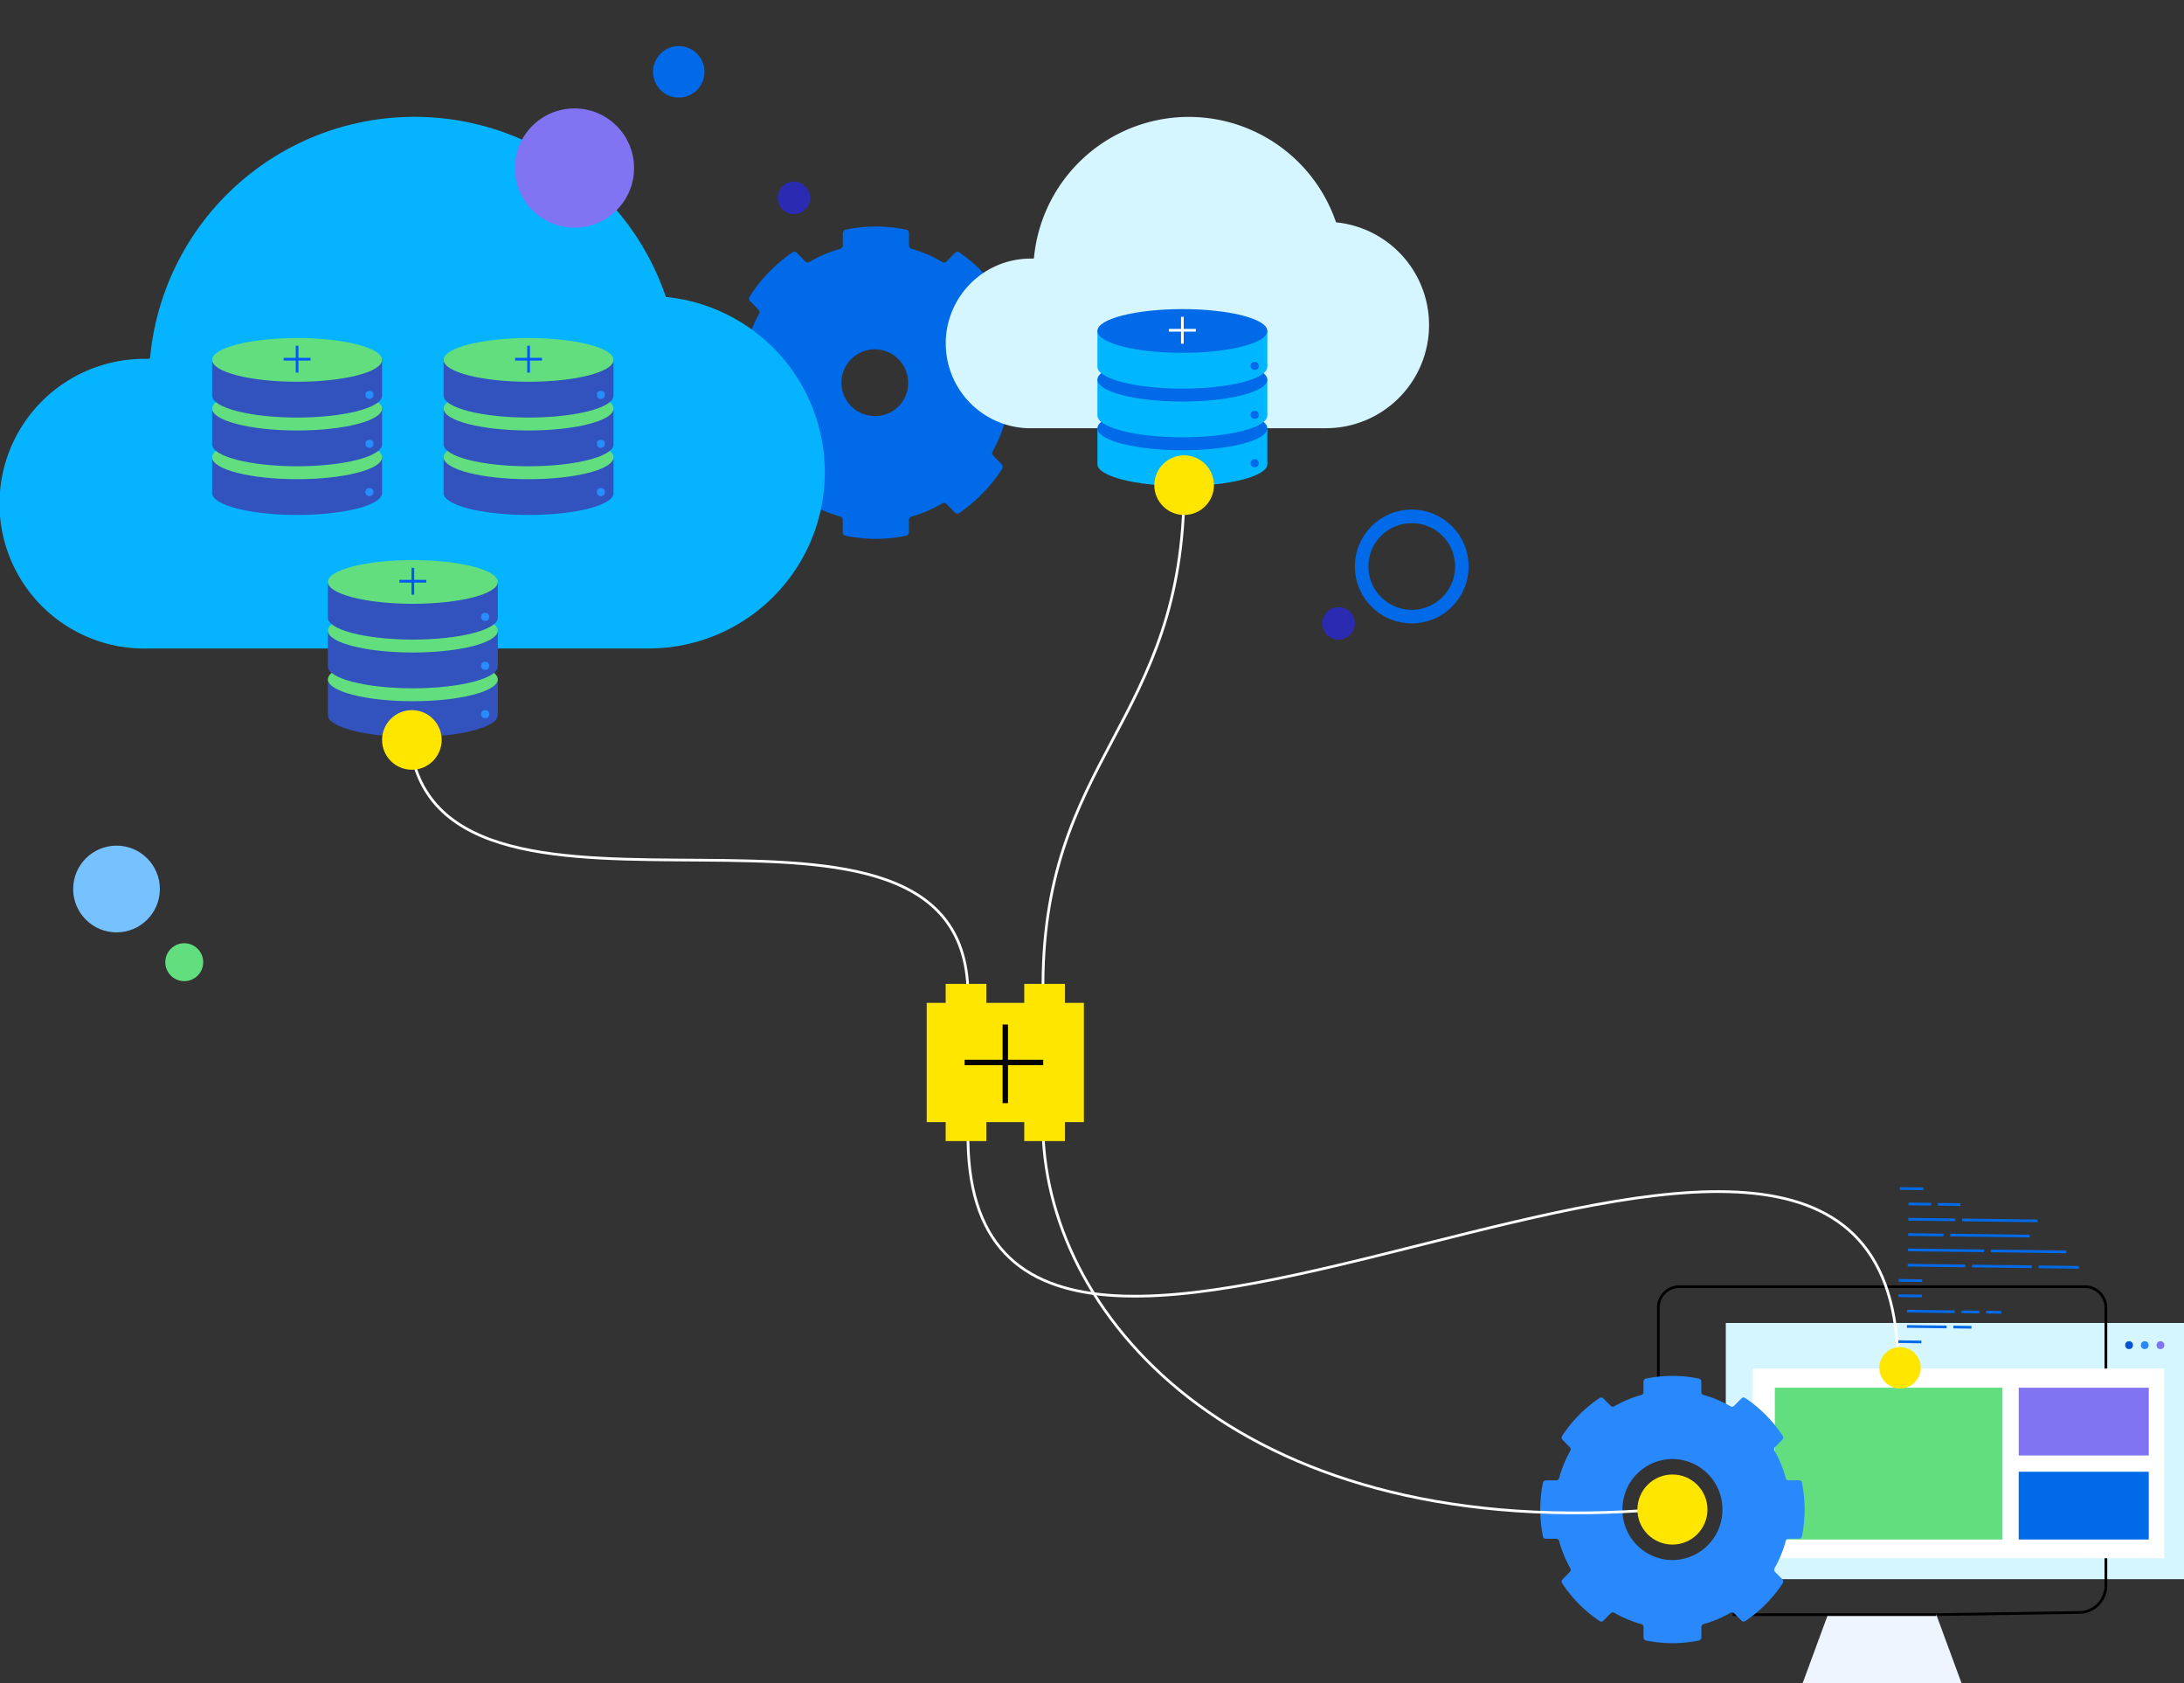 <?xml version="1.0" encoding="UTF-8"?>
<svg xmlns="http://www.w3.org/2000/svg" width="806" height="621">
  <rect width="100%" height="100%" fill="#333333" stroke="none"/>
  <defs>
    <clipPath id="clip-path">
      <path id="Rectangle_14857" fill="#fff" stroke="#707070" stroke-width="1" d="M6820 5651h806v621h-806z" />
    </clipPath>
  </defs>
  <g id="Solution_-_Cloud_Data_Warehouses" clip-path="url(#clip-path)" transform="translate(-6820 -5651)">
    <g id="Group_17524">
      <path id="Path_180613" fill="#006ae8" d="M868.484 152.8a1.285 1.285 0 00-1.246-1.057h-4.375a1.268 1.268 0 01-1.218-.952 51.887 51.887 0 00-4.724-11.772 1.348 1.348 0 01.2-1.586l3.1-3.192a1.337 1.337 0 00.168-1.638 57.073 57.073 0 00-15.842-16.359 1.235 1.235 0 00-1.588.173l-3.094 3.195a1.25 1.25 0 01-1.536.2 48.51 48.51 0 00-11.4-4.883 1.3 1.3 0 01-.923-1.259v-4.516a1.305 1.305 0 00-1.024-1.285 54.52 54.52 0 00-22.365-.005 1.305 1.305 0 00-1.024 1.285v4.516a1.3 1.3 0 01-.922 1.259 48.406 48.406 0 00-11.406 4.877 1.243 1.243 0 01-1.534-.207l-3.1-3.195a1.228 1.228 0 00-1.585-.173 57.037 57.037 0 00-15.85 16.351 1.333 1.333 0 00.168 1.635l3.093 3.2a1.344 1.344 0 01.2 1.583 51.791 51.791 0 00-4.729 11.769 1.269 1.269 0 01-1.221.952h-4.375a1.282 1.282 0 00-1.244 1.057 59.853 59.853 0 00-.005 23.086 1.282 1.282 0 001.243 1.057h4.375a1.268 1.268 0 011.22.952 51.657 51.657 0 004.724 11.772 1.348 1.348 0 01-.2 1.583l-3.093 3.195a1.331 1.331 0 00-.168 1.638 57.043 57.043 0 0015.842 16.359 1.232 1.232 0 001.585-.173l3.1-3.195a1.244 1.244 0 011.534-.2 48.429 48.429 0 0011.4 4.88 1.3 1.3 0 01.925 1.259v4.516a1.3 1.3 0 001.027 1.285 54.389 54.389 0 0022.363.005 1.3 1.3 0 001.027-1.285V215a1.3 1.3 0 01.925-1.259 48.564 48.564 0 0011.405-4.877 1.244 1.244 0 011.534.207l3.093 3.195a1.235 1.235 0 001.587.173 57.073 57.073 0 0015.85-16.351 1.338 1.338 0 00-.168-1.638l-3.094-3.195a1.343 1.343 0 01-.2-1.583 52.009 52.009 0 004.721-11.772 1.269 1.269 0 011.218-.952h4.375a1.287 1.287 0 001.246-1.06 59.835 59.835 0 00.005-23.083zm-54.7 23.818a12.3 12.3 0 1111.908-12.29 12.1 12.1 0 01-11.912 12.293z" transform="translate(6329.445 5627.862)" />
      <g id="Clouds" transform="translate(7169.141 5694.11)">
        <path id="Path_180614" fill="#d5f6ff" d="M2255.211 39.2h.212a57.4 57.4 0 01111.5-13.275 38.07 38.07 0 01-3.69 75.955h-108.022a31.3 31.3 0 11-1.823-62.573q.911-.027 1.823 0z" transform="translate(-2222.999 13)" />
      </g>
      <g id="Clouds-2" transform="translate(6820 5694.11)">
        <path id="Path_180615" fill="#05b3ff" d="M2278 76.122h.362a98 98 0 01190.383-22.666 65 65 0 01-6.3 129.689H2278a53.443 53.443 0 11-3.112-106.84q1.556-.046 3.112 0z" transform="translate(-2222.999 13)" />
      </g>
      <g id="Group_17513" transform="translate(7225 5765.043)">
        <path id="Path_180616" fill="#00b7ff" d="M78.61 175.574v13.2c0 4.456 14.039 8.068 31.356 8.068s31.357-3.612 31.357-8.068v-13.2" transform="translate(-78.61 -131.565)" />
        <ellipse id="Ellipse_2130" cx="31.356" cy="8.068" fill="#006ae8" rx="31.356" ry="8.068" transform="translate(0 35.94)" />
        <path id="Path_180617" fill="#00b7ff" d="M78.61 152.494v13.2c0 4.456 14.039 8.068 31.356 8.068s31.357-3.612 31.357-8.068v-13.2" transform="translate(-78.61 -126.456)" />
        <ellipse id="Ellipse_2131" cx="31.356" cy="8.068" fill="#006ae8" rx="31.356" ry="8.068" transform="translate(0 17.97)" />
        <path id="Path_180618" fill="#00b7ff" d="M78.61 129.414v13.2c0 4.456 14.039 8.068 31.356 8.068s31.357-3.612 31.357-8.068v-13.2" transform="translate(-78.61 -121.346)" />
        <ellipse id="Ellipse_2132" cx="31.356" cy="8.068" fill="#006ae8" rx="31.356" ry="8.068" />
        <g id="Group_17512" fill="none" stroke="#fff" stroke-miterlimit="10" stroke-width="1" transform="translate(26.389 2.838)">
          <path id="Path-8" d="M112.5 129.076h9.934" transform="translate(-112.503 -124.109)" />
          <path id="Path-9" d="M118.882 132.631V122.7" transform="translate(-113.915 -122.697)" />
        </g>
        <circle id="Ellipse_2133" cx="1.501" cy="1.501" r="1.501" fill="#006ae8" transform="translate(56.543 19.457)" />
        <circle id="Ellipse_2134" cx="1.501" cy="1.501" r="1.501" fill="#006ae8" transform="translate(56.543 37.517)" />
        <circle id="Ellipse_2135" cx="1.501" cy="1.501" r="1.501" fill="#006ae8" transform="translate(56.543 55.333)" />
      </g>
      <g id="Group_17515" transform="translate(6898.288 5775.721)">
        <path id="Path_180619" fill="#3252be" d="M78.61 175.574v13.2c0 4.456 14.039 8.068 31.356 8.068s31.357-3.612 31.357-8.068v-13.2" transform="translate(-78.61 -131.565)" />
        <ellipse id="Ellipse_2136" cx="31.356" cy="8.068" fill="#62de7f" rx="31.356" ry="8.068" transform="translate(0 35.94)" />
        <path id="Path_180620" fill="#3252be" d="M78.61 152.494v13.2c0 4.456 14.039 8.068 31.356 8.068s31.357-3.612 31.357-8.068v-13.2" transform="translate(-78.61 -126.456)" />
        <ellipse id="Ellipse_2137" cx="31.356" cy="8.068" fill="#62de7f" rx="31.356" ry="8.068" transform="translate(0 17.97)" />
        <path id="Path_180621" fill="#3252be" d="M78.61 129.414v13.2c0 4.456 14.039 8.068 31.356 8.068s31.357-3.612 31.357-8.068v-13.2" transform="translate(-78.61 -121.346)" />
        <ellipse id="Ellipse_2138" cx="31.356" cy="8.068" fill="#62de7f" rx="31.356" ry="8.068" />
        <g id="Group_17514" fill="none" stroke="#0357ff" stroke-miterlimit="10" stroke-width="1" transform="translate(26.389 2.838)">
          <path id="Path-8-2" d="M112.5 129.076h9.934" transform="translate(-112.503 -124.109)" />
          <path id="Path-9-2" d="M118.882 132.631V122.7" transform="translate(-113.915 -122.697)" />
        </g>
        <circle id="Ellipse_2139" cx="1.501" cy="1.501" r="1.501" fill="#258efc" transform="translate(56.543 19.457)" />
        <circle id="Ellipse_2140" cx="1.501" cy="1.501" r="1.501" fill="#258efc" transform="translate(56.543 37.517)" />
        <circle id="Ellipse_2141" cx="1.501" cy="1.501" r="1.501" fill="#258efc" transform="translate(56.543 55.333)" />
      </g>
      <g id="Group_17517" transform="translate(6983.712 5775.721)">
        <path id="Path_180622" fill="#3252be" d="M78.61 175.574v13.2c0 4.456 14.039 8.068 31.356 8.068s31.357-3.612 31.357-8.068v-13.2" transform="translate(-78.61 -131.565)" />
        <ellipse id="Ellipse_2142" cx="31.356" cy="8.068" fill="#62de7f" rx="31.356" ry="8.068" transform="translate(0 35.94)" />
        <path id="Path_180623" fill="#3252be" d="M78.61 152.494v13.2c0 4.456 14.039 8.068 31.356 8.068s31.357-3.612 31.357-8.068v-13.2" transform="translate(-78.61 -126.456)" />
        <ellipse id="Ellipse_2143" cx="31.356" cy="8.068" fill="#62de7f" rx="31.356" ry="8.068" transform="translate(0 17.97)" />
        <path id="Path_180624" fill="#3252be" d="M78.61 129.414v13.2c0 4.456 14.039 8.068 31.356 8.068s31.357-3.612 31.357-8.068v-13.2" transform="translate(-78.61 -121.346)" />
        <ellipse id="Ellipse_2144" cx="31.356" cy="8.068" fill="#62de7f" rx="31.356" ry="8.068" />
        <g id="Group_17516" fill="none" stroke="#0357ff" stroke-miterlimit="10" stroke-width="1" transform="translate(26.389 2.838)">
          <path id="Path-8-3" d="M112.5 129.076h9.934" transform="translate(-112.503 -124.109)" />
          <path id="Path-9-3" d="M118.882 132.631V122.7" transform="translate(-113.915 -122.697)" />
        </g>
        <circle id="Ellipse_2145" cx="1.501" cy="1.501" r="1.501" fill="#258efc" transform="translate(56.543 19.457)" />
        <circle id="Ellipse_2146" cx="1.501" cy="1.501" r="1.501" fill="#258efc" transform="translate(56.543 37.517)" />
        <circle id="Ellipse_2147" cx="1.501" cy="1.501" r="1.501" fill="#258efc" transform="translate(56.543 55.333)" />
      </g>
      <g id="Group_17519" transform="translate(6941.001 5857.639)">
        <path id="Path_180625" fill="#3252be" d="M78.61 175.574v13.2c0 4.456 14.039 8.068 31.356 8.068s31.357-3.612 31.357-8.068v-13.2" transform="translate(-78.61 -131.565)" />
        <ellipse id="Ellipse_2148" cx="31.356" cy="8.068" fill="#62de7f" rx="31.356" ry="8.068" transform="translate(0 35.94)" />
        <path id="Path_180626" fill="#3252be" d="M78.61 152.494v13.2c0 4.456 14.039 8.068 31.356 8.068s31.357-3.612 31.357-8.068v-13.2" transform="translate(-78.61 -126.456)" />
        <ellipse id="Ellipse_2149" cx="31.356" cy="8.068" fill="#62de7f" rx="31.356" ry="8.068" transform="translate(0 17.97)" />
        <path id="Path_180627" fill="#3252be" d="M78.61 129.414v13.2c0 4.456 14.039 8.068 31.356 8.068s31.357-3.612 31.357-8.068v-13.2" transform="translate(-78.61 -121.346)" />
        <ellipse id="Ellipse_2150" cx="31.356" cy="8.068" fill="#62de7f" rx="31.356" ry="8.068" />
        <g id="Group_17518" fill="none" stroke="#0357ff" stroke-miterlimit="10" stroke-width="1" transform="translate(26.389 2.838)">
          <path id="Path-8-4" d="M112.5 129.076h9.934" transform="translate(-112.503 -124.109)" />
          <path id="Path-9-4" d="M118.882 132.631V122.7" transform="translate(-113.915 -122.697)" />
        </g>
        <circle id="Ellipse_2151" cx="1.501" cy="1.501" r="1.501" fill="#258efc" transform="translate(56.543 19.457)" />
        <circle id="Ellipse_2152" cx="1.501" cy="1.501" r="1.501" fill="#258efc" transform="translate(56.543 37.517)" />
        <circle id="Ellipse_2153" cx="1.501" cy="1.501" r="1.501" fill="#258efc" transform="translate(56.543 55.333)" />
      </g>
      <circle id="Ellipse_2154" cx="16" cy="16" r="16" fill="#76c1ff" transform="translate(6847 5963)" />
      <circle id="Ellipse_2155" cx="7" cy="7" r="7" fill="#62de7f" transform="translate(6881 5999)" />
      <path id="Path_180628" fill="none" stroke="#fff" stroke-width="1" d="M6971.275 5925.125c10.828 87.542 207.27-3.638 205.961 94.2" />
      <path id="Path_180629" fill="none" stroke="#fff" stroke-width="1" d="M7257 5830c.068 88.628-53.363 99.873-52.072 187.956" />
      <circle id="Ellipse_2156" cx="11" cy="11" r="11" fill="#ffe600" transform="translate(7246 5819)" />
      <circle id="Ellipse_2157" cx="11" cy="11" r="11" fill="#ffe600" transform="translate(6961 5913)" />
      <g id="Ellipse_2158" fill="none" stroke="#006ae8" stroke-width="5" transform="translate(7320 5839)">
        <circle cx="21" cy="21" r="21" stroke="none" />
        <circle cx="21" cy="21" r="18.5" />
      </g>
      <circle id="Ellipse_2159" cx="6" cy="6" r="6" fill="#2b2bb2" transform="translate(7308 5875)" />
      <circle id="Ellipse_2160" cx="22" cy="22" r="22" fill="#8174f2" transform="translate(7010 5691)" />
      <circle id="Ellipse_2161" cx="6" cy="6" r="6" fill="#2b2bb2" transform="translate(7107 5718)" />
      <circle id="Ellipse_2162" cx="9.5" cy="9.5" r="9.5" fill="#006ae8" transform="translate(7061 5668)" />
      <path id="Rectangle_14847" fill="#d5f6ff" d="M0 0h169.508v94.525H0z" transform="translate(7456.902 6139.108)" />
      <ellipse id="Ellipse_2163" cx="1.43" cy="1.466" fill="#8174f2" rx="1.43" ry="1.466" transform="translate(7615.867 6145.827)" />
      <ellipse id="Ellipse_2164" cx="1.43" cy="1.466" fill="#2989fc" rx="1.43" ry="1.466" transform="translate(7610.081 6145.827)" />
      <ellipse id="Ellipse_2165" cx="1.43" cy="1.466" fill="#0051d3" rx="1.43" ry="1.466" transform="translate(7604.295 6145.827)" />
      <path id="Path_1539" fill="none" stroke="#000" stroke-miterlimit="10" stroke-width="1" d="M7431.999 6177.001v-43.542a7.736 7.736 0 017.734-7.736h149.7a7.736 7.736 0 017.737 7.736h0v102.551a9.9 9.9 0 01-9.746 9.9l-52.834.815" />
      <path id="Path_1540" fill="#eef5ff" d="M80.342-1042.222l-9.335 25.332h58.682l-9.336-25.332H45.211" transform="translate(7414.236 7288.945)" />
      <path id="Rectangle_14848" fill="#fff" d="M0 0h151.85v70H0z" transform="translate(7466.877 6155.924)" />
      <path id="Path_1540-2" fill="none" stroke="#000" stroke-miterlimit="10" stroke-width="1" d="M7534.588 6246.723h-75.142" />
      <g id="Group_17522" fill="none" stroke="#006ae8" stroke-miterlimit="10" stroke-width="1" transform="translate(7528.205 7216.13)">
        <path id="Line_1894" d="M8.664.11L0 0" transform="translate(-7.065 -1126.633)" />
        <g id="Group_17520">
          <path id="Line_1895" d="M0 0l8.357.106" transform="translate(-3.881 -1120.941)" />
          <path id="Line_1896" d="M0 0l8.357.106" transform="translate(6.966 -1120.804)" />
          <path id="Line_1897" d="M0 0l17.357.22" transform="translate(-3.952 -1115.291)" />
          <path id="Line_1898" d="M0 0l27.883.353" transform="translate(15.894 -1115.04)" />
          <path id="Line_1899" d="M0 0l13.06.165" transform="translate(-4.024 -1109.641)" />
          <path id="Line_1900" d="M0 0l29.386.372" transform="translate(11.525 -1109.444)" />
          <path id="Line_1901" d="M0 0l28.112.356" transform="translate(-4.096 -1103.991)" />
          <path id="Line_1902" d="M0 0l27.878.353" transform="translate(26.505 -1103.604)" />
          <path id="Line_1903" d="M0 0l21.241.269" transform="translate(-4.168 -1098.341)" />
          <path id="Line_1904" d="M0 0l22.092.28" transform="translate(19.562 -1098.04)" />
          <path id="Line_1905" d="M0 0l14.858.188" transform="translate(44.144 -1097.729)" />
        </g>
        <path id="Line_1906" d="M8.664.11L0 0" transform="translate(-7.496 -1092.732)" />
        <path id="Line_1907" d="M8.664.11L0 0" transform="translate(-7.568 -1087.082)" />
        <g id="Group_17521">
          <path id="Line_1908" d="M0 0l17.589.223" transform="translate(-4.383 -1081.39)" />
          <path id="Line_1909" d="M0 0l6.597.083" transform="translate(15.695 -1081.136)" />
          <path id="Line_1910" d="M0 0l5.588.071" transform="translate(24.781 -1081.021)" />
          <path id="Line_1911" d="M0 0l14.654.185" transform="translate(-4.455 -1075.74)" />
          <path id="Line_1912" d="M0 0l6.661.084" transform="translate(12.688 -1075.523)" />
        </g>
        <path id="Line_1913" d="M8.664.11L0 0" transform="translate(-7.783 -1070.131)" />
      </g>
      <path id="Rectangle_14849" fill="#62de7f" d="M0 0h84v56H0z" transform="translate(7475 6163)" />
      <path id="Rectangle_14850" fill="#8174f2" d="M0 0h48v25H0z" transform="translate(7565 6163)" />
      <path id="Rectangle_14851" fill="#006ae8" d="M0 0h48v25H0z" transform="translate(7565 6194)" />
      <path id="Path_180630" fill="#2989fc" d="M104.134-1090.864a1.114 1.114 0 011.087-.906h3.822a1.1 1.1 0 001.066-.816 43.813 43.813 0 014.127-10.072 1.133 1.133 0 00-.174-1.355l-2.705-2.733a1.125 1.125 0 01-.146-1.4 49.3 49.3 0 0113.841-14 1.094 1.094 0 011.386.147l2.7 2.733a1.1 1.1 0 001.341.175 42.853 42.853 0 019.963-4.176 1.112 1.112 0 00.807-1.077v-3.864a1.122 1.122 0 01.9-1.1 48.4 48.4 0 019.77-.994 48.4 48.4 0 019.77.99 1.121 1.121 0 01.9 1.1v3.864a1.113 1.113 0 00.807 1.077 42.812 42.812 0 019.965 4.171 1.1 1.1 0 001.341-.175l2.7-2.734a1.093 1.093 0 011.386-.148 49.284 49.284 0 0113.847 13.99 1.123 1.123 0 01-.146 1.4l-2.7 2.733a1.133 1.133 0 00-.173 1.356 43.834 43.834 0 014.131 10.07 1.1 1.1 0 001.066.815h3.822a1.114 1.114 0 011.088.905 49.943 49.943 0 01.984 9.875 50.021 50.021 0 01-.979 9.875 1.116 1.116 0 01-1.088.906h-3.822a1.1 1.1 0 00-1.066.816 43.814 43.814 0 01-4.127 10.072 1.133 1.133 0 00.174 1.355l2.705 2.733a1.124 1.124 0 01.146 1.4 49.3 49.3 0 01-13.84 14 1.094 1.094 0 01-1.386-.147l-2.705-2.733a1.1 1.1 0 00-1.341-.175 42.848 42.848 0 01-9.963 4.176 1.111 1.111 0 00-.806 1.077v3.864a1.122 1.122 0 01-.9 1.1 48.4 48.4 0 01-9.77.994 48.411 48.411 0 01-9.77-.99 1.122 1.122 0 01-.9-1.1v-3.864a1.113 1.113 0 00-.807-1.077 42.807 42.807 0 01-9.965-4.171 1.1 1.1 0 00-1.341.175l-2.7 2.734a1.093 1.093 0 01-1.386.148 49.3 49.3 0 01-13.847-13.99 1.123 1.123 0 01.146-1.4l2.7-2.734a1.135 1.135 0 00.174-1.356 43.793 43.793 0 01-4.132-10.07 1.1 1.1 0 00-1.066-.815h-3.822a1.115 1.115 0 01-1.088-.905 50.011 50.011 0 01-.984-9.875 49.951 49.951 0 01.983-9.874zm47.794 28.51A18.547 18.547 0 00170.375-1081a18.547 18.547 0 00-18.447-18.646A18.547 18.547 0 00133.481-1081a18.547 18.547 0 0018.447 18.646z" transform="translate(7285.279 7288.945)" />
      <path id="Path_180631" fill="none" stroke="#fff" stroke-width="1" d="M7177.242 6068.042c-3 169.677 338.25-85.958 343.18 83.867" />
      <path id="Path_180632" fill="none" stroke="#fff" stroke-width="1" d="M7204.9 6068.042c1.691 70.641 75.107 152.96 228.738 139.736" />
      <g id="Group_17523" transform="translate(6088 5646)">
        <path id="Rectangle_14852" fill="#ffe600" d="M0 0h58v44H0z" transform="translate(1074 375)" />
        <path id="Rectangle_14853" fill="#ffe600" d="M0 0h15v15H0z" transform="translate(1081 368)" />
        <path id="Rectangle_14854" fill="#ffe600" d="M0 0h15v15H0z" transform="translate(1110 368)" />
        <path id="Rectangle_14855" fill="#ffe600" d="M0 0h15v14H0z" transform="translate(1081 412)" />
        <path id="Rectangle_14856" fill="#ffe600" d="M0 0h15v14H0z" transform="translate(1110 412)" />
        <path id="Line_1914" fill="#fff" stroke="#000" stroke-miterlimit="10" stroke-width="2" d="M1103 383v29" />
        <path id="Line_1915" fill="#fff" stroke="#000" stroke-miterlimit="10" stroke-width="2" d="M1088 397h29" />
      </g>
      <g id="Group_823" transform="translate(7424.279 6195.018)">
        <circle id="Ellipse_386" cx="12.928" cy="12.928" r="12.928" fill="#ffe600" />
      </g>
      <g id="Group_823-2" transform="translate(7511.563 6132.002)">
        <circle id="Ellipse_386-2" cx="7.645" cy="7.645" r="7.645" fill="#ffe600" transform="translate(2 16)" />
      </g>
    </g>
  </g>
</svg>